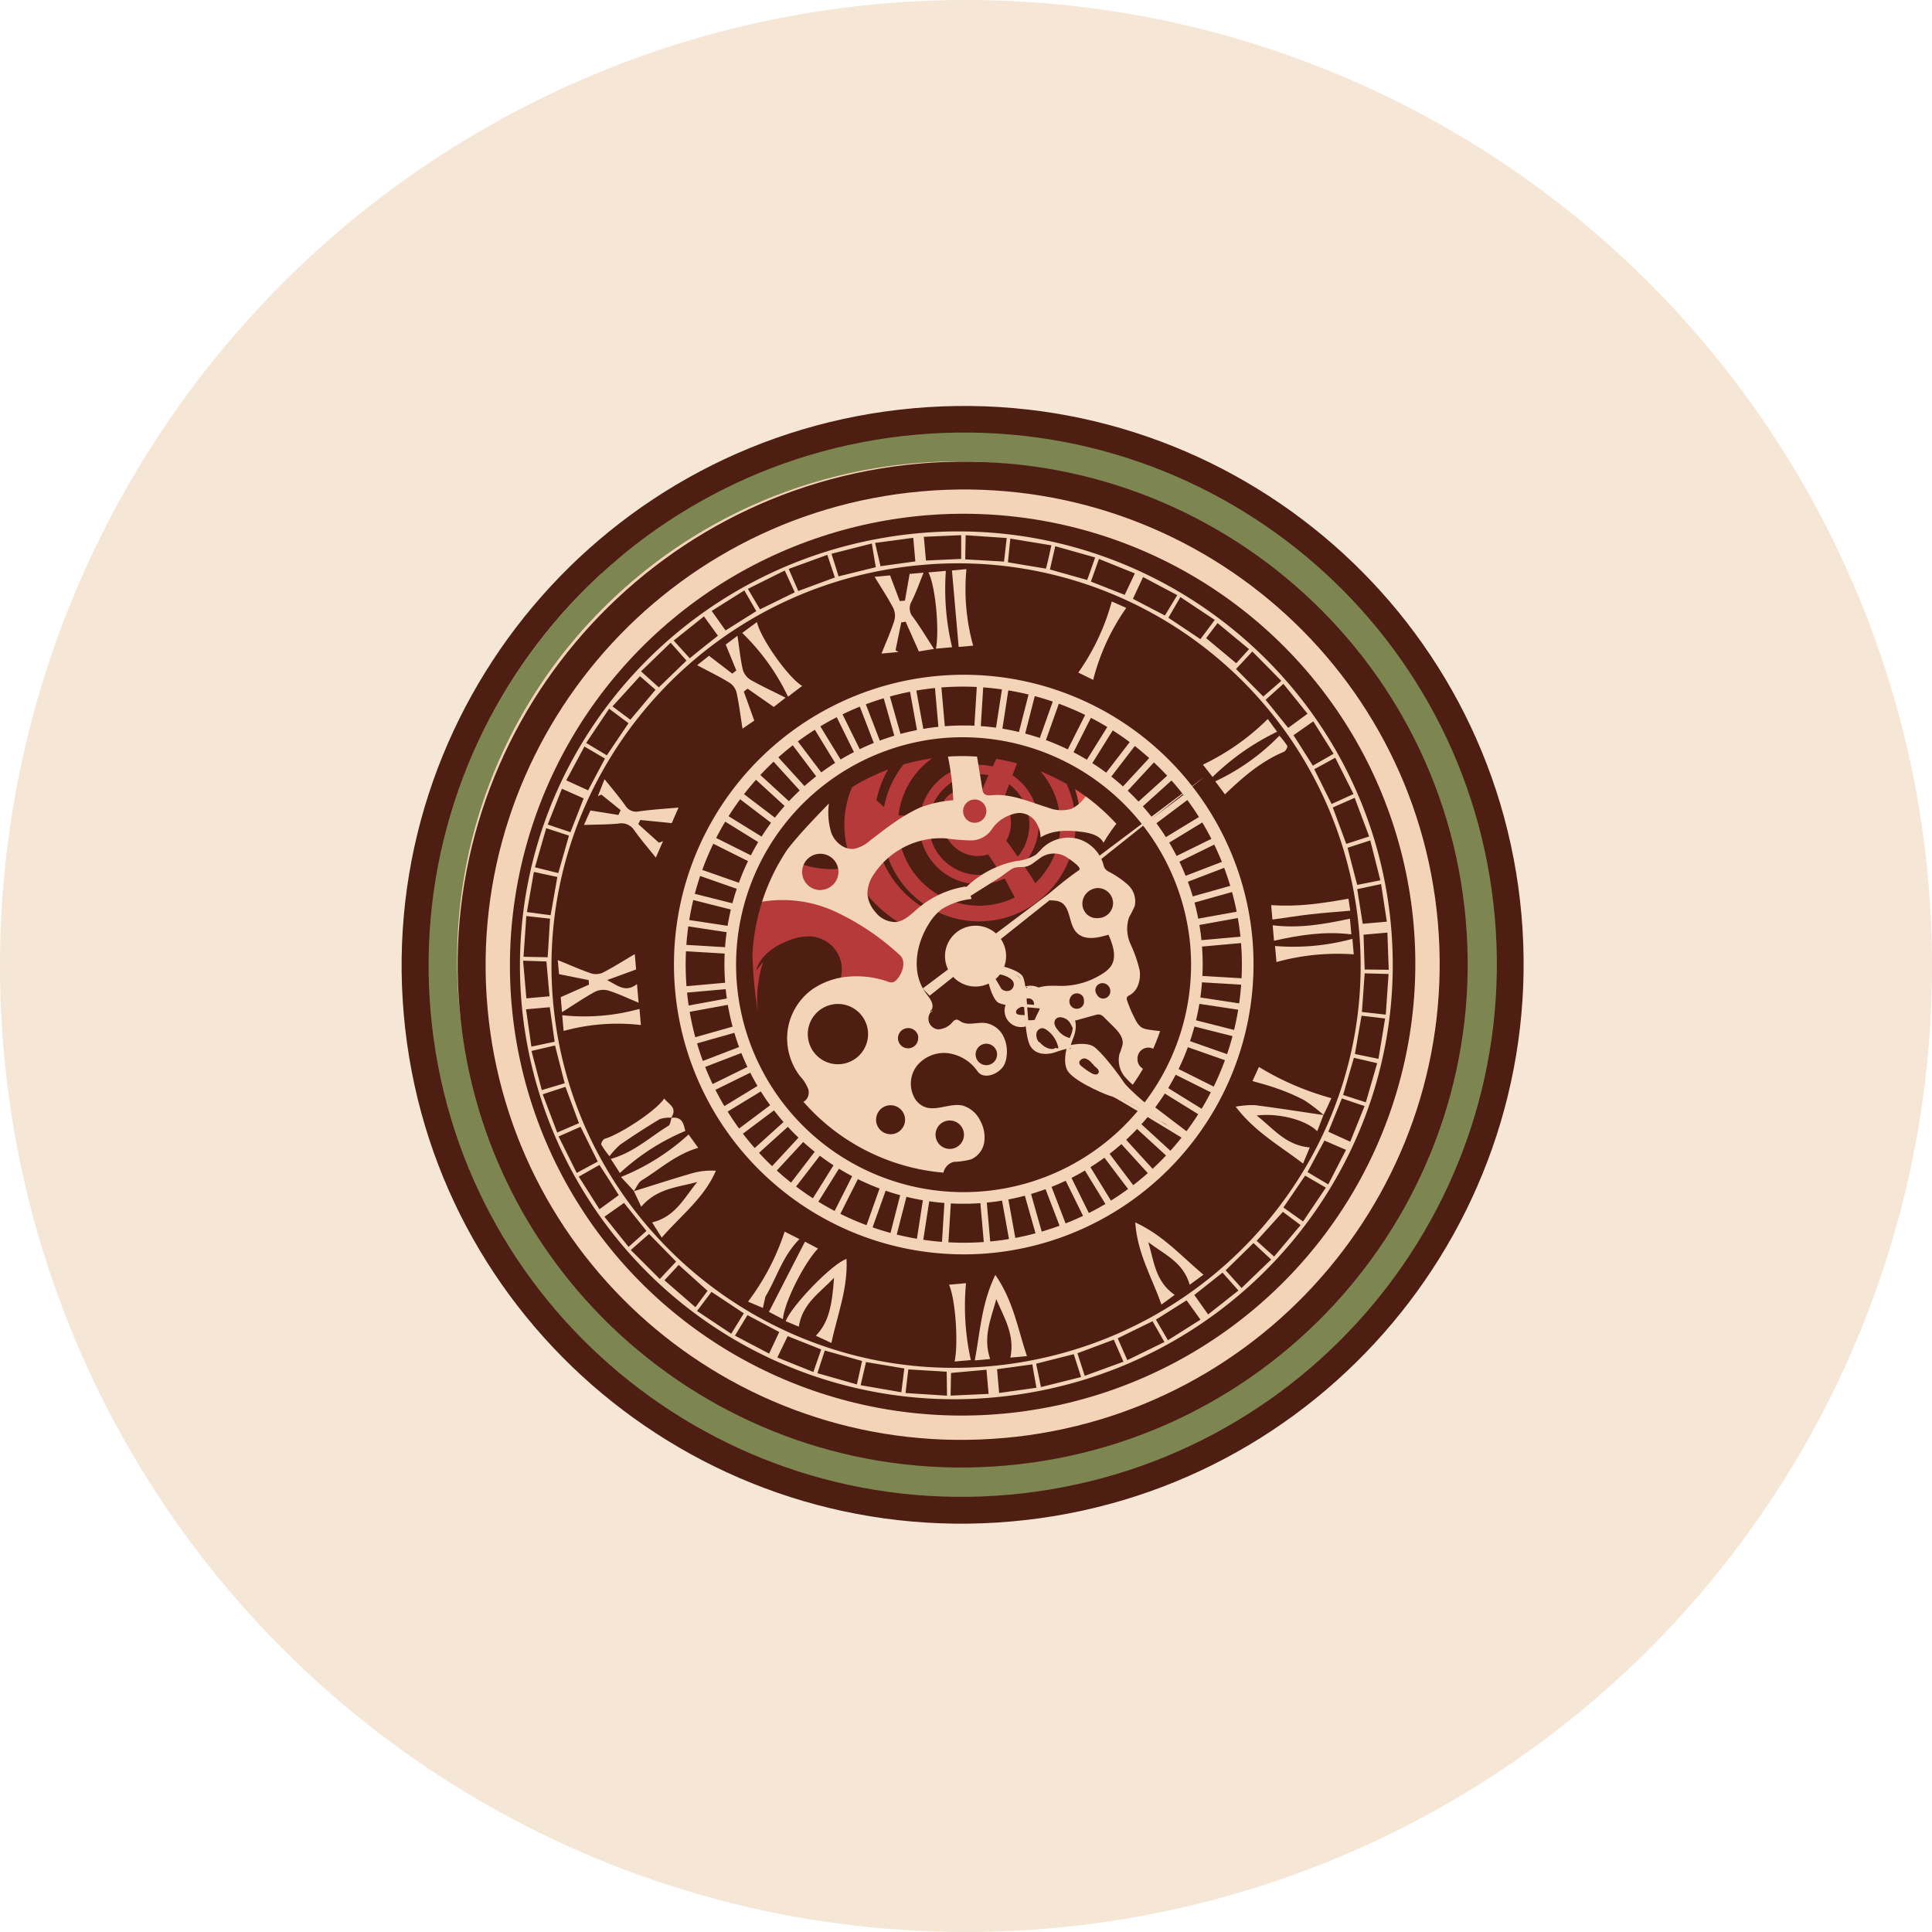 <?xml version="1.0" encoding="UTF-8"?> <svg xmlns="http://www.w3.org/2000/svg" xmlns:xlink="http://www.w3.org/1999/xlink" viewBox="0 0 400 400"> <defs> <style>.cls-1{fill:none;}.cls-2{fill:#f5e6d5;}.cls-3{fill:#b67039;}.cls-4{fill:#7d8551;}.cls-5{fill:#f3d4b7;}.cls-6{fill:#4e1e13;}.cls-7{clip-path:url(#clip-path);}.cls-8{fill:#b73a3a;}.cls-9{fill:#e35251;}</style> <clipPath id="clip-path"> <ellipse id="SVGID" class="cls-1" cx="199.1" cy="199.75" rx="43.37" ry="43.18" transform="translate(-41.54 52.66) rotate(-13.66)"></ellipse> </clipPath> </defs> <g id="Слой_11" data-name="Слой 11"> <circle class="cls-2" cx="200" cy="200" r="200"></circle> <path class="cls-3" d="M147.89,111.64l-6.16-9.84a181.19,181.19,0,0,1,53.55-12.56l.47,8.57,5.26-.44,1.07-7.3a2.26,2.26,0,0,1,3-2.32l14.18,1a2.64,2.64,0,0,1,3.09,3.37l-.45,7.7c-20,1.39-41.12-5.3-59.73,2.24-12.38,5-21.74,15.7-34,20.93-1.68-1.51-3.45-3.15-4-5.35s.85-5,3.12-5a18.87,18.87,0,0,0,9.41,8"></path> <ellipse class="cls-4" cx="200.85" cy="200.88" rx="112.53" ry="112.03" transform="translate(-41.75 53.11) rotate(-13.66)"></ellipse> <path class="cls-4" d="M88.77,229.05c.3,1.43.84,3.09,2.24,3.53s3-.77,4.43-1.45a6.68,6.68,0,0,1,6.49.52,7.15,7.15,0,0,1,2.11,8.87,8.31,8.31,0,0,1-8.35,4.22,5.56,5.56,0,0,0,2.38,4.76,26.23,26.23,0,0,1,9.34-5.93,118.8,118.8,0,0,0,13.84,19.83,57.69,57.69,0,0,0-9.17,10.14l33.46,25.77a25,25,0,0,1,2.56-9.55c-17.68-16.83-35.91-34.5-44.33-57.37-3.66-10-4.81-20.31-6.92-30.61-.66,2.65-.09,5.53-2.3,7.44-1.44,1.24-3.81.66-5.3,1.67C84.42,214.21,87.72,224.12,88.77,229.05Z"></path> <path class="cls-4" d="M147.89,111.64l-6.16-9.84a181.19,181.19,0,0,1,53.55-12.56l.47,8.57,5.26-.44,1.07-7.3a2.26,2.26,0,0,1,3-2.32l14.18,1a2.64,2.64,0,0,1,3.09,3.37l-.45,7.7c-20,1.39-41.12-5.3-59.73,2.24-12.38,5-21.74,15.7-34,20.93-1.68-1.51-3.45-3.15-4-5.35s.85-5,3.12-5a18.87,18.87,0,0,0,9.41,8"></path> <path class="cls-4" d="M270.78,285.29l-4.86-5.5a2.08,2.08,0,0,1,.23-3.62l7.53-6.59a2.49,2.49,0,0,1,1.42-.76c.83,0,1.44.73,1.89,1.42l4.42,6.65a15.89,15.89,0,0,0,5.57-6.76l-8-7.49,6.3-6.63q3.34,4.65,6.34,9.53a168.07,168.07,0,0,0,17.91-43.23l-9.83-3.66a21.62,21.62,0,0,0,1.51-8.56l9.78,2.23a352.14,352.14,0,0,0-.74-36l-10.6,1.56a73.59,73.59,0,0,1-5-13.88l7.6-.21a4.06,4.06,0,0,0,2.87-.83c1.26-1.28.11-3.64-1.6-4.17s-3.54.14-5.19.84-3.43,1.47-5.18,1.08l-2.23-5.57,8.22-2.67a4.26,4.26,0,0,1,3.24-.17,4,4,0,0,1,1.55,2c3.33,7.15,3.95,15.21,5.47,22.95,1.34,6.75,3.4,13.38,4.06,20.23.77,7.9-.35,15.87-1.87,23.67-3.41,17.46-9.2,35.12-21.32,48.19-9.62,10.38-22.5,17.09-33.42,26.11L251.9,288l5.15-4.47,6.35,9.58"></path> <ellipse class="cls-5" cx="198.06" cy="198.55" rx="103.46" ry="102.99" transform="translate(-41.28 52.38) rotate(-13.66)"></ellipse> <path class="cls-6" d="M189.15,84.52C125.25,90.23,78,146.45,83.6,210.08S145.54,320.66,209.44,315,320.6,253,315,189.39,253.05,78.81,189.15,84.52ZM209,309.46c-60.85,5.44-114.51-39.28-119.84-99.87S128.78,95.45,189.63,90s114.51,39.28,119.85,99.88S269.81,304,209,309.46Z"></path> <path class="cls-6" d="M190.16,96c-57.53,5.14-100.07,55.75-95,113s55.77,99.56,113.3,94.41,100.07-55.75,95-113S247.69,90.87,190.16,96Zm17.76,201.71c-54.34,4.86-102.25-35.07-107-89.19s35.42-101.92,89.77-106.78,102.25,35.07,107,89.19S262.27,292.86,207.92,297.72Z"></path> <ellipse class="cls-6" cx="199.3" cy="199.74" rx="93.75" ry="93.33" transform="translate(-41.53 52.7) rotate(-13.66)"></ellipse> <path class="cls-5" d="M204.56,259.49a60,60,0,1,1,54.74-65.12A60.08,60.08,0,0,1,204.56,259.49ZM194.24,142.38a57.58,57.58,0,1,0,62.65,52.21A57.85,57.85,0,0,0,194.24,142.38Z"></path> <path class="cls-5" d="M203.64,249.05a49.51,49.51,0,1,1,45.17-53.74A49.58,49.58,0,0,1,203.64,249.05Zm-8.48-96.23a47.1,47.1,0,1,0,51.25,42.7A47.34,47.34,0,0,0,195.16,152.82Z"></path> <path class="cls-5" d="M288,191.76c4.39,49.47-32.37,93.06-82.27,97.56A89.87,89.87,0,0,1,108,207.85c-4.36-49.47,32.45-93,82.35-97.47C239.79,106,283.61,142.5,288,191.76Zm-82.83,91.08c46.15-4.25,80.27-44.64,76.21-90.21A83.34,83.34,0,0,0,190.53,117c-46.13,4.23-80.2,44.85-76,90.61S159.48,287.05,205.15,282.84Zm9.35-.5,1,4.84,8.31-2.08-1.52-4.73Zm-74-20.46-2.95,3.19,6.41,5.57,2.51-3.39Zm140-43.66,4.87,1c.49-2.92.93-5.59,1.38-8.35l-4.88-.58Zm-21,39.14L253.76,263l3.29,3.67c2.08-2,4-3.87,6.13-5.89Zm18.54-30.66,4.72,1.52c.81-2.78,1.55-5.34,2.35-8.1L280.31,219C279.55,221.59,278.86,224,278.08,226.7Zm-5.95-67.44,3.58,7.2,4.54-2.06-3.78-7.52Zm13.68,23L283.7,174,279,175.52c.69,2.71,1.31,5.09,2,7.69ZM265.72,250l4.06,2.89,4.73-7-4.29-2.49Zm-39-134.59-8.24-2.32c-.4,1.74-.74,3.23-1.1,4.82l7.71,2.17C225.63,118.58,226.12,117.19,226.73,115.44Zm-91,27.4L132.5,140l-5.69,6.25,3.7,2.76ZM251.5,128.35l-7.11-4.73-2.49,4.28,6.63,4.43C249.53,131,250.45,129.76,251.5,128.35ZM232.6,281.93l-2-4.57-7.53,2.82,1.51,4.67Zm-54.41,4.86,8.42,1.46.62-4.92L179.3,282C178.92,283.66,178.6,285,178.19,286.79Zm77.72-148.28,5.64,5.7,3.73-3.24c-2.08-2.13-4-4.07-6-6.08Zm-139,85.77-2-7.82-4.87,1.13,2.13,8.1Zm6.85,16.21-3.56-7.2-4.55,2,3.75,7.55Zm107.65,36.59c.67,1.53,1.27,2.93,2,4.52l7.67-3.75c-.88-1.55-1.64-2.88-2.46-4.3ZM142.13,136.77l-3.28-3.7L132.72,139l3.68,3.31ZM196,284l-7.94-.48c-.19,1.65-.37,3.11-.58,4.89l8.59.55Zm-82-94.51,1.39-7.92-4.86-1.05-1.44,8.31Zm40,82.42-6.69-4.44-3,3.95,7.08,4.72ZM113.88,190.2l-4.91-.54-.58,8.43,5,.1Zm16.72,68.6,6,6,3.38-3.6-5.6-5.72Zm34.67-136.44,7.58-2.8-1.56-4.69-8,2.92Zm42.6-6.09.56-4.88-8.5-.58-.09,5Zm-88,116.27-2.8-7.52-4.71,1.54,3,7.92Zm158.86-57.82,4.74-1.54-3-8-4.53,2ZM164.55,122.63l-2.08-4.51-7.63,3.8,2.51,4.24Zm-38.91,33.75,4.48-6.65-4-3-4.76,7.09Zm92-43.48-8.46-1.39c-.19,1.81-.34,3.32-.5,4.91l7.87,1.31C217,116.07,217.29,114.64,217.68,112.9ZM115.59,180.76,117.8,173l-4.71-1.53-2.33,8.1Zm61.82,105.87,1.07-4.85-7.72-2.17-1.52,4.69Zm3.09-174.1-8.35,2.12c.53,1.71,1,3.1,1.46,4.68l7.71-1.9Zm106.41,97.54c.2-2.9.38-5.54.58-8.42l-4.95-.13c-.19,2.76-.37,5.26-.57,8Zm-17.64,43.57-3.66-2.74-5.43,6,3.61,3.26C265.66,257.93,267.36,255.92,269.27,253.64ZM249.72,132.12l6.23,5.2,2.65-2.92L252.08,129Zm-68.54-19.71,1.12,4.82,7.21-1-.43-4.88Zm44.68,8,7,2.75,2.1-4.44-7.43-3ZM282.52,229l-4.7-1.58c-.94,2.33-1.84,4.53-2.8,6.89l4.53,2.07Zm-14.71-76.78,4,6.3,4.3-2.46-4.21-6.71ZM204.68,288.59l-.44-5-7.34.66-.09,4.7ZM129.2,249.05l-4.06,2.86,5,6.24,3.7-3.3Zm84.54,33.43-7.31,1,.43,4.92,7.72-1.08C214.27,285.53,214,284.15,213.74,282.48Zm30-159.26-7.08-3.75-2.1,4.51,6.62,3.45Zm6.39,148.92,6.27-4.95-3.29-3.71-5.84,4.63Zm-88.8,3.64-6.58-3.5-2.58,4.25,7.07,3.72ZM266.71,150.7l4-2.93-5-6.19-3.68,3.31ZM275,245.22c1.28-2.49,2.46-4.79,3.68-7.15l-4.47-1.93-3.5,6.53ZM150.22,130.53l6.36-4-2.47-4.29-6.76,4.25Zm-1.58,1.09-2.89-4-6.27,5,3.33,3.67C144.83,134.62,146.65,133.19,148.64,131.62Zm99.91,141.6-2.88-4-6.35,4c.87,1.5,1.65,2.82,2.49,4.26ZM116.34,163.3l-2.94,7.41,4.71,1.59,2.73-7ZM199,115.72V110.8l-7.73.34.44,4.91ZM121,154.56l-3.76,7,4.52,2.07,3.49-6.58ZM108.3,198.9l.68,7.8,4.79-.43-.64-7.21Zm179.22,1.88c-.1-2.85-.19-5.28-.27-7.7l-4.94.44c.08,2.5.15,4.79.23,7.21ZM160.94,281.06l7.46,3,1.62-4.67-6.94-2.76Zm-46.11-65.38-1-7.15-4.92.44,1.11,7.72Zm5,27.93c1.48,2.32,2.85,4.49,4.28,6.75l4-2.92c-1.36-2.16-2.64-4.17-4-6.25Zm167.3-52.79c-.4-2.63-.78-5.09-1.19-7.78L281,184.09c.4,2.55.77,4.87,1.14,7.17Z"></path> <path class="cls-5" d="M121.88,202.92l-6.14-1.23-.26-2.91c2.48,1,4.71,2,7,2.78a3.42,3.42,0,0,0,2.41-.23c2.13-1.1,4.15-2.39,6.53-3.79l.28,3.18-6,2.19c2.31,1.21,3.82,2.65,6.18.83l.34,3.86c-2.3-.95-4.25-1.89-6.3-2.53a3.94,3.94,0,0,0-2.78.29c-2.22,1.21-4.31,2.65-6.78,4.2l-.27-3.11,5.85-2.59Z"></path> <path class="cls-5" d="M140.48,167.2l-1.4,3.22-6.51-.65-.42.86,4.27,3.84.85-.31-1.49,3.4c-1.72-2.16-3.18-3.84-4.46-5.65a3.14,3.14,0,0,0-3.26-1.4c-2.21.22-4.45.19-7.16.29l1.34-3,5.79.93.47-1-4-3.22-.72.33,1.38-3.51c1.63,2,3,3.65,4.26,5.38a2.64,2.64,0,0,0,2.82,1.29C134.72,167.63,137.26,167.48,140.48,167.2Z"></path> <path class="cls-5" d="M154,143.19c.66,1.84,1.33,3.68,2.16,6l-2.43,1.67c-.44-2.79-.73-5.15-1.23-7.47a3.47,3.47,0,0,0-1.41-2c-2-1.25-4.19-2.3-6.75-3.67l2.45-1.95,4.82,3.7.84-.65-2.2-5.37,2.44-1.82c.39,2.65.6,4.87,1.1,7a3.64,3.64,0,0,0,1.57,2.1c2.2,1.27,4.52,2.33,7.29,3.72l-2.45,1.92-5.42-3.79Z"></path> <path class="cls-5" d="M188.33,118.82l2.89-.26c-.9,2.22-1.59,4.19-2.5,6a2.78,2.78,0,0,0,.37,3.27c1.44,2,2.7,4.1,4.28,6.53l-3.13.51-2.74-6.15-.9.14-1.19,5.76.61.37-3.52.32c1-2.44,1.94-4.6,2.67-6.85a3.81,3.81,0,0,0-.26-2.63c-1.1-2.1-2.42-4.08-3.83-6.41l3.2-.29,2,5.31,1.08-.09Z"></path> <path class="cls-5" d="M274,230.86l-1.28,3.35c-2.38-2.39-8.1-3.82-12.54-3.25,3.48,2.7,6,6.17,11,6.6-.46,1.11-.88,2.1-1.4,3.34-4.88-3.74-10-6.58-13.95-11.78a20.46,20.46,0,0,1,3.93-.32c4.77.62,9.53,1.36,14.29,2.06Z"></path> <path class="cls-5" d="M175.26,260.65c.31,6.06-1.84,11.43-3.14,17.4l-3.21-1.5c2.65-2.75,3.35-6.09,3.77-12-2.8,3-6.54,5.24-7.3,10.12l-2.71-1.14C163.88,270.33,172.37,261.55,175.26,260.65Z"></path> <path class="cls-5" d="M131.19,246.64c4.1-1.27,8.19-2.6,12.31-3.79a14.81,14.81,0,0,1,4.72-.46c-2.43,5.63-7.17,9.19-11.21,13.84l-2-3.14c4.88-1.19,6.7-5.2,9.36-8.38-3.93,1.12-8.25,1.22-11.61,5.13l-1.53-3.25Z"></path> <path class="cls-5" d="M205,281.37l-3.18.29c1.11-5.89,1.36-11.72,4.25-17.71,3.76,5.42,4.66,11.21,6.54,16.82l-3.43.31c1-4.66-1.28-8.26-2.91-12.09C205.21,272.94,203.44,276.78,205,281.37Z"></path> <path class="cls-5" d="M237.74,257.18c1.18,3.86,1.41,8.12,5.46,10.91l-2.73,2c-2-5.65-5-10.61-5.43-17,5.78,2.65,9.55,7,14.12,10.82L246.31,266C245,261.3,241,259.68,237.74,257.18Z"></path> <path class="cls-5" d="M192.21,118.51l3.62-.32A51.78,51.78,0,0,0,197.12,134l-3.35.3C194.53,130.54,193.67,121.2,192.21,118.51Z"></path> <path class="cls-5" d="M201,281.59l-3.36.3c.82-3.81.17-13-1.16-15.91l3.52-.31A51.56,51.56,0,0,0,201,281.59Z"></path> <path class="cls-5" d="M263.44,190.39l-.26-3c5.36.4,10.45-.32,16-1.33l.38,2.49c-2.93.26-5.56.44-8.18.74S266.26,190,263.44,190.39Z"></path> <path class="cls-5" d="M280,194.38l.28,3.21a47.44,47.44,0,0,0-16,1.59l-.3-3.32A46.78,46.78,0,0,0,280,194.38Z"></path> <path class="cls-5" d="M262.48,148.86l1.93,2.64a50,50,0,0,0-13.36,9.37l-2-2.56A48.9,48.9,0,0,0,262.48,148.86Z"></path> <path class="cls-5" d="M253.61,164.46l-2-2.69a45.29,45.29,0,0,0,13.27-9.45,15.85,15.85,0,0,1,1.64,2.11c.12.22-.34,1.07-.7,1.22C261.19,157.59,257.5,160.73,253.61,164.46Z"></path> <path class="cls-5" d="M274.05,230.86a33.88,33.88,0,0,0-4-3.06,39.25,39.25,0,0,0-5.6-2.42c-1.56-.58-3.2-1-5.14-1.56l1.34-2.92a57.81,57.81,0,0,0,15,6.46c-.46,1-1,2.24-1.64,3.49Z"></path> <path class="cls-5" d="M162.08,273.12l-2.88-1.51c2.54-5,4.92-9.6,7.46-14.54l2.7,1.43C166.51,261.44,162.41,269.56,162.08,273.12Z"></path> <path class="cls-5" d="M139,231.43c2.35-.29,2.52,1.37,2.89,2.72a46,46,0,0,0-13.54,8.71l-1.9-2.92c4.83-1.35,8.13-4.55,11.95-6.86.4-.25.44-1.1.65-1.67Z"></path> <path class="cls-5" d="M156.72,128.79c.79,3.48,6.55,11.58,9.36,13.22l-2.93,2.23a45.67,45.67,0,0,0-9.49-13.2Z"></path> <path class="cls-5" d="M154.87,269.49A49.46,49.46,0,0,0,162.45,255l3.07,1.54c-3.53,3.56-4.7,8-7,11.83a.76.76,0,0,0-.08.21c-.16.74-.33,1.48-.49,2.22Z"></path> <path class="cls-5" d="M226.33,140.76l-3.08-1.51a46.6,46.6,0,0,0,6.93-14.72l3,1.33A45.37,45.37,0,0,0,226.33,140.76Z"></path> <path class="cls-5" d="M131.25,246.59l-2.69-2.91a45.82,45.82,0,0,0,14-8.8l2,2.77c-4.68,1.36-7.94,4.43-11.67,6.71-.75.45-1.12,1.5-1.67,2.28Z"></path> <path class="cls-5" d="M139,231.41a6.17,6.17,0,0,0-2.41.3c-2.79,1.66-5.52,3.44-8.19,5.28a16.26,16.26,0,0,0-2.21,2.39A17.45,17.45,0,0,1,124.5,237c-.13-.24.34-1.12.68-1.22,3.16-.91,10.64-5.78,12.34-8.35.95,1.26,2.82,1.87,1.44,4Z"></path> <path class="cls-5" d="M263.77,194.77l-.28-3.2c5.46.68,10.61-.21,16-1.37l.29,3.25C274.38,192.77,269.25,193.55,263.77,194.77Z"></path> <path class="cls-5" d="M132.4,208.88l.29,3.34a42.16,42.16,0,0,0-16,1.23l-.29-3.26A42.67,42.67,0,0,0,132.4,208.88Z"></path> <path class="cls-5" d="M201.48,133.68l-3,.26-1.39-15.83,3-.28A43.86,43.86,0,0,0,201.48,133.68Z"></path> <polygon class="cls-5" points="195.72 151.56 194.39 151.68 193.47 141.24 194.8 141.12 195.72 151.56"></polygon> <polygon class="cls-5" points="205.12 258.23 203.79 258.35 202.87 247.91 204.2 247.79 205.12 258.23"></polygon> <polygon class="cls-5" points="247.67 196.08 247.55 194.75 258.04 193.82 258.15 195.14 247.67 196.08"></polygon> <polygon class="cls-5" points="140.55 205.65 140.44 204.33 150.92 203.39 151.04 204.72 140.55 205.65"></polygon> <rect class="cls-5" x="189.11" y="141.81" width="1.33" height="10.48" transform="translate(-23.19 36.21) rotate(-10.28)"></rect> <rect class="cls-5" x="208.15" y="247.18" width="1.33" height="10.48" transform="translate(-41.68 41.3) rotate(-10.28)"></rect> <rect class="cls-5" x="246.94" y="189.48" width="10.53" height="1.33" transform="translate(-29.8 47.89) rotate(-10.25)"></rect> <rect class="cls-5" x="141.12" y="208.67" width="10.53" height="1.33" transform="matrix(0.98, -0.18, 0.18, 0.98, -34.9, 29.38)"></rect> <rect class="cls-5" x="184.02" y="142.99" width="1.33" height="10.48" transform="translate(-33.41 55.95) rotate(-15.82)"></rect> <rect class="cls-5" x="213.24" y="246" width="1.33" height="10.48" transform="translate(-60.38 67.81) rotate(-15.82)"></rect> <rect class="cls-5" x="245.77" y="184.42" width="10.53" height="1.33" transform="matrix(0.96, -0.27, 0.27, 0.96, -40.98, 75.52)"></rect> <rect class="cls-5" x="142.29" y="213.73" width="10.53" height="1.33" transform="translate(-52.9 48.4) rotate(-15.83)"></rect> <polygon class="cls-5" points="182.57 154.42 181.33 154.9 177.56 145.12 178.81 144.64 182.57 154.42"></polygon> <polygon class="cls-5" points="221.03 254.36 219.78 254.83 216.02 245.05 217.26 244.57 221.03 254.36"></polygon> <polygon class="cls-5" points="244.82 182.98 244.35 181.75 254.18 177.98 254.66 179.21 244.82 182.98"></polygon> <polygon class="cls-5" points="144.41 221.5 143.94 220.26 153.76 216.49 154.24 217.72 144.41 221.5"></polygon> <polygon class="cls-5" points="178.5 156.13 177.3 156.72 172.66 147.32 173.86 146.73 178.5 156.13"></polygon> <polygon class="cls-5" points="225.93 252.15 224.73 252.74 220.09 243.34 221.29 242.75 225.93 252.15"></polygon> <polygon class="cls-5" points="243.12 178.93 242.53 177.74 251.97 173.1 252.56 174.29 243.12 178.93"></polygon> <polygon class="cls-5" points="146.62 226.37 146.03 225.18 155.47 220.54 156.06 221.73 146.62 226.37"></polygon> <polygon class="cls-5" points="174.62 158.19 173.48 158.89 168 149.94 169.14 149.25 174.62 158.19"></polygon> <polygon class="cls-5" points="230.59 249.53 229.45 250.22 223.97 241.28 225.11 240.59 230.59 249.53"></polygon> <polygon class="cls-5" points="241.06 175.07 240.36 173.94 249.35 168.47 250.04 169.6 241.06 175.07"></polygon> <polygon class="cls-5" points="149.24 231 148.55 229.87 157.54 224.4 158.23 225.53 149.24 231"></polygon> <polygon class="cls-5" points="170.69 160.78 169.62 161.58 163.3 153.21 164.36 152.41 170.69 160.78"></polygon> <polygon class="cls-5" points="235.29 246.26 234.23 247.06 227.9 238.69 228.97 237.89 235.29 246.26"></polygon> <polygon class="cls-5" points="238.47 171.16 237.66 170.1 246.08 163.79 246.88 164.84 238.47 171.16"></polygon> <polygon class="cls-5" points="152.51 235.69 151.71 234.63 160.13 228.31 160.93 229.37 152.51 235.69"></polygon> <polygon class="cls-5" points="167.26 163.52 166.27 164.42 159.21 156.65 160.2 155.76 167.26 163.52"></polygon> <polygon class="cls-5" points="239.38 242.82 238.39 243.71 231.33 235.95 232.32 235.06 239.38 242.82"></polygon> <polygon class="cls-5" points="235.72 167.75 234.82 166.77 242.63 159.72 243.52 160.71 235.72 167.75"></polygon> <polygon class="cls-5" points="155.96 239.75 155.07 238.76 162.87 231.72 163.77 232.7 155.96 239.75"></polygon> <polygon class="cls-5" points="164.09 166.57 163.19 167.55 155.45 160.46 156.35 159.48 164.09 166.57"></polygon> <polygon class="cls-5" points="243.14 239.01 242.24 239.99 234.5 232.9 235.4 231.92 243.14 239.01"></polygon> <polygon class="cls-5" points="232.66 164.6 231.68 163.71 238.82 155.98 239.8 156.88 232.66 164.6"></polygon> <polygon class="cls-5" points="159.77 243.49 158.79 242.59 165.93 234.87 166.91 235.77 159.77 243.49"></polygon> <polygon class="cls-5" points="161.22 169.89 160.41 170.94 152.05 164.58 152.86 163.52 161.22 169.89"></polygon> <polygon class="cls-5" points="246.54 234.89 245.73 235.95 237.37 229.58 238.19 228.53 246.54 234.89"></polygon> <polygon class="cls-5" points="229.34 161.75 228.28 160.94 234.69 152.61 235.75 153.41 229.34 161.75"></polygon> <polygon class="cls-5" points="163.9 246.86 162.84 246.06 169.25 237.72 170.31 238.53 163.9 246.86"></polygon> <polygon class="cls-5" points="158.48 173.71 157.78 174.84 148.84 169.31 149.55 168.19 158.48 173.71"></polygon> <polygon class="cls-5" points="249.75 230.16 249.04 231.28 240.11 225.76 240.81 224.63 249.75 230.16"></polygon> <polygon class="cls-5" points="225.51 159.03 224.38 158.33 229.94 149.42 231.07 150.12 225.51 159.03"></polygon> <polygon class="cls-5" points="168.65 250.05 167.52 249.35 173.08 240.44 174.21 241.14 168.65 250.05"></polygon> <polygon class="cls-5" points="156.28 177.5 155.68 178.69 146.28 173.99 146.88 172.8 156.28 177.5"></polygon> <polygon class="cls-5" points="252.31 225.48 251.71 226.67 242.31 221.97 242.91 220.78 252.31 225.48"></polygon> <polygon class="cls-5" points="221.71 156.84 220.52 156.25 225.25 146.88 226.44 147.47 221.71 156.84"></polygon> <polygon class="cls-5" points="173.34 252.59 172.15 252 176.88 242.63 178.07 243.22 173.34 252.59"></polygon> <polygon class="cls-5" points="153.81 183.06 153.36 184.31 143.44 180.83 143.88 179.58 153.81 183.06"></polygon> <polygon class="cls-5" points="255.15 218.64 254.71 219.89 244.78 216.41 245.23 215.16 255.15 218.64"></polygon> <polygon class="cls-5" points="216.13 154.39 214.87 153.95 218.39 144.06 219.65 144.5 216.13 154.39"></polygon> <polygon class="cls-5" points="180.2 255.41 178.94 254.97 182.46 245.08 183.72 245.52 180.2 255.41"></polygon> <polygon class="cls-5" points="152.47 187.23 152.14 188.52 141.94 185.94 142.27 184.66 152.47 187.23"></polygon> <polygon class="cls-5" points="256.65 213.53 256.32 214.81 246.12 212.24 246.45 210.95 256.65 213.53"></polygon> <polygon class="cls-5" points="211.95 153.07 210.66 152.74 213.26 142.58 214.55 142.91 211.95 153.07"></polygon> <polygon class="cls-5" points="185.33 256.89 184.04 256.56 186.64 246.4 187.94 246.73 185.33 256.89"></polygon> <polygon class="cls-5" points="151.46 191.81 151.26 193.13 140.86 191.55 141.06 190.24 151.46 191.81"></polygon> <polygon class="cls-5" points="257.73 207.92 257.53 209.23 247.13 207.66 247.33 206.34 257.73 207.92"></polygon> <polygon class="cls-5" points="207.35 152.08 206.03 151.88 207.63 141.51 208.95 141.71 207.35 152.08"></polygon> <polygon class="cls-5" points="190.96 257.96 189.64 257.76 191.24 247.39 192.56 247.59 190.96 257.96"></polygon> <polygon class="cls-5" points="150.93 196.16 150.85 197.48 140.34 196.85 140.43 195.53 150.93 196.16"></polygon> <polygon class="cls-5" points="258.25 202.62 258.17 203.94 247.66 203.31 247.74 201.99 258.25 202.62"></polygon> <polygon class="cls-5" points="202.99 151.56 201.66 151.48 202.31 141.01 203.64 141.09 202.99 151.56"></polygon> <polygon class="cls-5" points="196.28 258.46 194.95 258.38 195.6 247.91 196.93 248 196.28 258.46"></polygon> <g class="cls-7"> <path class="cls-8" d="M200.9,150.84a20,20,0,1,0,21.71,18.09A20,20,0,0,0,200.9,150.84Zm3.23,36.62a16.81,16.81,0,1,1,15.34-18.25A16.81,16.81,0,0,1,204.13,187.46Z"></path> <path class="cls-8" d="M201.57,158.4A12.36,12.36,0,1,0,215,169.61,12.41,12.41,0,0,0,201.57,158.4Zm2,22.69a10.41,10.41,0,1,1,9.51-11.31A10.42,10.42,0,0,1,203.56,181.09Z"></path> <path class="cls-9" d="M175.4,204.43l-.05,0-.17,0Z"></path> <path class="cls-8" d="M181.49,178.34c1.07-1.18,6.12-5.89,7.65-6.44a10.53,10.53,0,0,1,0-3.07,36.49,36.49,0,0,1-4.05-.07c-.21,0-4.56-3.91-4.76-4-.07.93-1.23,6.64-1.14,7.59S181.26,177.42,181.49,178.34Z"></path> <path class="cls-8" d="M181.12,171.77a21.07,21.07,0,0,1,4.16-14.56,18.32,18.32,0,0,0-5.23,1.44,6,6,0,0,0-1.57.95A6.17,6.17,0,0,0,177.4,161a19.76,19.76,0,0,0-1.65,15.78,5.64,5.64,0,0,0-1.71,2.35,1.27,1.27,0,0,1-.38.64,1.17,1.17,0,0,1-.64.16,19.74,19.74,0,0,1-6.79-.92c-1.31-.42-2.69-1-4-.6a5.28,5.28,0,0,0-2.8,2.63A29,29,0,0,0,155.76,195a87.15,87.15,0,0,0,1.15,14.5A24.68,24.68,0,0,1,158,199.15l-1.44,1.78c.84-3.19,4-5.25,7.09-6.34a10.82,10.82,0,0,1,4.12-.72,6.88,6.88,0,0,1,5.93,9.67l1.67.86a11.36,11.36,0,0,1,6,.87,27.58,27.58,0,0,1,6.3,4,5.08,5.08,0,0,1-.65-3.39c.17-1.77.75-3.47,1-5.23a6.89,6.89,0,0,0-.92-5.1,9.16,9.16,0,0,0-2.53-2.05l-6.92-4.34a7.43,7.43,0,0,1-3.26-3.13c-.83-2,.31-4.36,1.73-6.06a27.22,27.22,0,0,0,12,12.17,15,15,0,0,1,3.78-3.8A21.1,21.1,0,0,1,181.12,171.77Z"></path> <path class="cls-9" d="M174,204.7a9.63,9.63,0,0,1,1.18-.28A2.84,2.84,0,0,0,174,204.7Z"></path> <path class="cls-9" d="M226.9,161.71c-.5-1.41-1.89-2.28-3.18-3-1.85-1.09-3.71-2.19-5.66-3.09a21.06,21.06,0,0,1,5.46,12.4c0,.29,0,.58,0,.87,1.23-.59,2.49-1.12,3.77-1.6l-.17-3.66A6.63,6.63,0,0,0,226.9,161.71Z"></path> <path class="cls-8" d="M197.67,163.85a8.78,8.78,0,0,1,5.76-.5q1.06-2.62,2.31-5.13c.51-1,2.07-4.6,3.11-4.94s1.37,2.75,2.51,2.59L207.58,166l1.21-.47a3.56,3.56,0,0,0-1.35,1.82l.35-.66c.06-.22-.38-.13-.33.1s.32.31.52.4a2.73,2.73,0,0,1,1.25,2.18,7.42,7.42,0,0,1-.89,4.7c1,1.26,6,8.38,6.59,9.88a30.84,30.84,0,0,1-4.13,2.88c-.22.12-3.37-6.25-3.61-6.31a1.17,1.17,0,0,1-.6-.58l-2-3.06a7.06,7.06,0,0,1-6.79-1.36C194.42,172.64,193,166,197.67,163.85Z"></path> <path class="cls-5" d="M193,209.2a2.2,2.2,0,0,0-.3.31C192.88,209.55,193.09,209.37,193,209.2Z"></path> <path class="cls-5" d="M227.15,161.27a24,24,0,0,1-2.69,4,7,7,0,0,1-2.67,2.2,7.37,7.37,0,0,1-4.76-.25c-3.81-1.15-7.59-2.92-11.55-2.59-.64.06-1.39.12-1.79-.38a1.65,1.65,0,0,1-.3-.87L202.18,156a4,4,0,0,0-3-.17,6.79,6.79,0,0,1-3,.43,54.29,54.29,0,0,1,1.18,9.42,24.52,24.52,0,0,0-6.76,1.47c-3.85,1.7-7.18,4.36-10.51,6.91a7,7,0,0,1-3.26,1.68c-2.05.25-4-1.38-4.71-3.3a13.91,13.91,0,0,1-.49-6.1c-5.88,6.1-12.16,12.43-14.67,20.5a26,26,0,0,1,15.92,1.88,51.8,51.8,0,0,1,13.44,9.05c1.38,1.22.54,3.83-.75,5.14a1.59,1.59,0,0,1-.69.46,2,2,0,0,1-1.15-.17,19.55,19.55,0,0,0-8-1,15.2,15.2,0,0,0-7.66,2.71,12.63,12.63,0,0,0-5,8.43,12.94,12.94,0,0,0,2.54,9.44,8.27,8.27,0,0,1,1.77,2.83c.27,1.09-.33,2.5-1.46,2.58a3.26,3.26,0,0,0,.7,1.23A66.12,66.12,0,0,0,179.74,239a31,31,0,0,0,15.57,3.91,2.9,2.9,0,0,1,2.21-2.36,15.35,15.35,0,0,0,3.53-.52,4.63,4.63,0,0,0,2.71-3.47,7,7,0,0,0-.77-4.44,5.93,5.93,0,0,0-3.56-3.19c-2.68-.69-5.68,1.31-8.2.16a4.29,4.29,0,0,1-1.82-1.66,6.07,6.07,0,0,1,.47-6.82,7.25,7.25,0,0,1,6.52-2.54,8.87,8.87,0,0,1,6,3.75c1.27,1.82,4.56.57,5.54-1.43a5.17,5.17,0,0,0,.47-1.73,7.1,7.1,0,0,0-.82-4.39,5,5,0,0,0-3.63-2.47c-1.69-.19-3.56.59-5-.28-.32-.19-.63-.46-1-.41a1.27,1.27,0,0,0-.7.45,4.15,4.15,0,0,1-3,1.56,2.21,2.21,0,0,1-1.54-3.6s-.05,0-.07,0,0-.47.21-.41c.77-1.49-.74-2.72-1.6-4.14-2.53-4.13-1.53-9.63,1.06-13.73a10.72,10.72,0,0,1,2.65-3,14.55,14.55,0,0,1,6.17-2.12c-.11-.63-.56-1.27-.67-1.89a.92.92,0,0,0-.19-.49.91.91,0,0,0-.81-.12,20,20,0,0,0-9.47,4.49c-1.39,1.19-2.79,2.66-4.62,2.79a5.22,5.22,0,0,1-4.16-2.1,6.28,6.28,0,0,1-1.63-3.79,7.28,7.28,0,0,1,1.41-4.12,16.63,16.63,0,0,1,14.75-7.32A43.85,43.85,0,0,0,201,174a5.22,5.22,0,0,0,4.41-2.4,7.54,7.54,0,0,1,3.91-2.91,5.19,5.19,0,0,1,1.94-.37,4.17,4.17,0,0,1,3.06,1.68,6,6,0,0,1,1.12,3.37c2.45-1.51,5.43-1.52,8.28-1.17,1.83.22,3.93.66,4.75,2.29a34.05,34.05,0,0,1,5.39-7A68.16,68.16,0,0,0,227.15,161.27Zm-57,23a3.76,3.76,0,1,1,3.43-4.08A3.76,3.76,0,0,1,170.12,184.24ZM196.39,232a2.94,2.94,0,1,1-2.68,3.19A2.93,2.93,0,0,1,196.39,232ZM204,216.1a2.22,2.22,0,1,1-2,2.41A2.22,2.22,0,0,1,204,216.1ZM174,220.32a6.24,6.24,0,1,1,5.7-6.77A6.25,6.25,0,0,1,174,220.32Zm10.61,14.5a3,3,0,1,1,2.76-3.28A3,3,0,0,1,184.65,234.82Zm5.48-20.06a2.09,2.09,0,1,1-2.27-1.89A2.09,2.09,0,0,1,190.13,214.76ZM202,170.34a2.41,2.41,0,1,1,2.21-2.62A2.42,2.42,0,0,1,202,170.34Z"></path> <path class="cls-5" d="M237.74,213.16a3.65,3.65,0,0,1-1.42-.46,4,4,0,0,1-1.19-1.49,25.41,25.41,0,0,1-1.75-4,1,1,0,0,1-.07-.68c.1-.27.4-.4.65-.54,1.67-.95,2.25-3.16,2-5.06a27.5,27.5,0,0,0-1.88-5.43,7.6,7.6,0,0,1-.31-5.61,22.35,22.35,0,0,0,1.16-2.29,4.63,4.63,0,0,0-1.42-4.42,19.61,19.61,0,0,0-4-2.74,2.47,2.47,0,0,1-.76-.64,2.78,2.78,0,0,1-.32-.86,7.71,7.71,0,0,0-5.37-5.29,7.8,7.8,0,0,0-7.3,2,15,15,0,0,1-1.32,1.32,9.22,9.22,0,0,1-4,1.29A20.69,20.69,0,0,0,200,183.71c.3.6.59,1.21.89,1.81l5.92-3.73c.91-.57,1.9-1.47,2.81-1.94s1.75-.23,2.82-.43a4.16,4.16,0,0,0,1.64-.85l1.51-1.09a4.92,4.92,0,0,1,4.61-.35c.35.12,4,2.43,3.22,3a70.51,70.51,0,0,0-7.42,6c1.09.46,2.41.11,3.49.61,2.23,1,1.7,4.52,3.38,6.3s4.39,1.15,6.63.48c.91,2.09,1.79,4.64.5,6.53a5.87,5.87,0,0,1-1.58,1.44,15.77,15.77,0,0,1-8.33,2.63c-1.88,0-3.84-.22-5.56.53,1.44.88,1.48,3.14,2.91,4,1,.66,2.54.41,3.39,1.29.41.43.62,1.09,1.19,1.29a1.87,1.87,0,0,0,1.07-.06l3.6-1a2.11,2.11,0,0,1,1.08-.1,2,2,0,0,1,.86.6l1.79,1.77c1.07,1.05,2.22,2.33,2,3.81a13.14,13.14,0,0,1-.66,2,5.45,5.45,0,0,0,1.13,4.69,16,16,0,0,0,3.8,3.23,3.81,3.81,0,0,0,1.65.78,3.59,3.59,0,0,0,2.65-1.27A26,26,0,0,0,248.9,211C248.32,214.56,239.82,213.53,237.74,213.16Zm-13.32-5.5a1.51,1.51,0,0,1-1.72,1.18,1.52,1.52,0,0,1-1.26-1.2,1.8,1.8,0,0,1,.4-1.48,1.5,1.5,0,0,1,2.08-.15,1.29,1.29,0,0,1,.48,1.08A1.56,1.56,0,0,1,224.42,207.66Zm4.09-.92a1.44,1.44,0,0,1-1.41-.82,1.6,1.6,0,0,1-.3-1.18,1.49,1.49,0,0,1,1.72-1.17,1.67,1.67,0,0,1,1.36,1.59A1.51,1.51,0,0,1,228.51,206.74ZM229.69,189a3.14,3.14,0,0,1-2.13,1.07,2.5,2.5,0,0,1-.72,0l-.07,0-.18,0a3.32,3.32,0,0,1-1.43-.65,3.11,3.11,0,0,1-1.06-2.12,3.19,3.19,0,0,1,.75-2.25,3.35,3.35,0,0,1,2.25-1.18,3.15,3.15,0,0,1,3.17,2.1,4.34,4.34,0,0,1,.18.87A3.18,3.18,0,0,1,229.69,189ZM240,219.15a2.25,2.25,0,0,1-4.49.32v-.17A2.25,2.25,0,0,1,240,219Z"></path> </g> <ellipse class="cls-5" cx="201.97" cy="197.96" rx="6.33" ry="6.3" transform="translate(-41.03 53.29) rotate(-13.66)"></ellipse> <path class="cls-5" d="M245.36,236c-.49-.38-11.9-9.43-13.29-11.67a45.75,45.75,0,0,0-5.78-7c-1.63-1.35-6.15-.09-7.75.51,0,0-3.59,1.36-5.2-1.24-.81-1.31-1.06-4.72-1.3-8-.19-2.63-.41-5.61-.92-6.21-.92-1.08-4.62-2-6-2.21l.12-.66c.21,0,5.09.94,6.36,2.44.61.71.81,3,1.08,6.59.22,3.07.48,6.55,1.2,7.72,1.31,2.11,4.26,1,4.38,1s6.16-2.28,8.43-.4,5.58,6.57,5.92,7.11c1.32,2.14,13,11.41,13.13,11.5Z"></path> <path class="cls-5" d="M211.73,212.63a3.41,3.41,0,0,1-3.47-4.73l.62.27a2.74,2.74,0,0,0,3.35,3.68l.21.64A3.43,3.43,0,0,1,211.73,212.63Z"></path> <path class="cls-5" d="M216.54,211.71l.28.15"></path> <path class="cls-5" d="M212.36,210.29a3.29,3.29,0,0,1,.22,1.06,1.14,1.14,0,0,1-.46,1,1.77,1.77,0,0,1-1.34,0,4.09,4.09,0,0,1-1.4-.57,2.62,2.62,0,0,1-.91-1.57,7.53,7.53,0,0,1-.09-1.84.34.34,0,0,1,.07-.24.34.34,0,0,1,.26,0,14,14,0,0,1,2.84.21c-.29.25-1.05.54-1.15.94C210.06,210.54,212.23,209.93,212.36,210.29Z"></path> <path class="cls-5" d="M216.36,211.73l.18.08"></path> <path class="cls-5" d="M245.39,236c-5.74-3.51-14.5-8.82-15.14-9-.52,0-7.13-2.69-9-5s.41-7.54.51-7.77,1.19-3-.92-4.36c-1.17-.73-4.66-1-7.74-1.28-3.64-.3-5.9-.53-6.61-1.14-1.48-1.29-2.34-6.16-2.38-6.36l.67-.12c.23,1.34,1.08,5,2.16,6,.59.51,3.58.76,6.22,1,3.31.27,6.73.56,8,1.38,2.59,1.62,1.2,5.16,1.19,5.19s-2.22,5.11-.61,7.08,8,4.64,8.57,4.72,9.87,5.74,15.39,9.12Z"></path> <path class="cls-5" d="M217.24,208.6l-.67-.13a3.21,3.21,0,0,0-.79-2.36,3.31,3.31,0,0,0-1.09-1.08,3.1,3.1,0,0,0-2-.19l-.17.18a.4.4,0,0,1-.41-.11l-.1-.39a.49.49,0,0,1,.43-.33,4,4,0,0,1,2.54.24,4,4,0,0,1,1.32,1.29A3.93,3.93,0,0,1,217.24,208.6Zm-4.8-3.94.21.05-.22-.07Zm0-.3h0l.06.21.21-.14A.27.27,0,0,0,212.41,204.36Z"></path> <path class="cls-5" d="M221.35,210a4.32,4.32,0,0,0-3.77-1.24c0,1-1.06,1.69-2,2.07a7.38,7.38,0,0,1-2.85.39,12.49,12.49,0,0,0,.5,4.08,3.33,3.33,0,0,0,1.11,1.89,2.68,2.68,0,0,0,.9.39,5,5,0,0,0,3.75-.47l-.48-.17c-.38.41-1.26.22-1.76,0a3.72,3.72,0,0,1-.85-.53,3.2,3.2,0,0,1-.61-.61l-.25-.1a2.36,2.36,0,0,1-.46-1.71,1.3,1.3,0,0,1,1.24-1.12,1.72,1.72,0,0,1,.9.38,6,6,0,0,1,2.45,3.94,3.58,3.58,0,0,1,1.81-.4l.78-1.82a4.39,4.39,0,0,1-2.78-1.76,2.85,2.85,0,0,1-.62-1.08,1.21,1.21,0,0,1,.25-1.17,1.28,1.28,0,0,1,1-.35,2.57,2.57,0,0,1,1.9,1.13,6.91,6.91,0,0,1,.9,2.08A4.32,4.32,0,0,0,221.35,210Z"></path> <path class="cls-5" d="M212.25,205l0-.44c.09.75,0,1.52.11,2.28a1.23,1.23,0,0,1,1.28.1,1.2,1.2,0,0,1,.42,1.21,21.3,21.3,0,0,1,3.07.48,5.44,5.44,0,0,0-.74-1.74,5.29,5.29,0,0,0-1.45-1.82A2.76,2.76,0,0,0,212.25,205Z"></path> <path class="cls-5" d="M215.26,208.87a.49.49,0,0,1,.15-.26.52.52,0,0,1,.16-.06,3.47,3.47,0,0,1,1.89.11,1.13,1.13,0,0,1,.78.67.86.86,0,0,1-.16.72,2.16,2.16,0,0,1-.29.37A7.35,7.35,0,0,1,215.7,212C212.45,213.55,214.86,210.1,215.26,208.87Z"></path> <path class="cls-5" d="M207.39,204.77a1.63,1.63,0,0,0,1.8.25,1.39,1.39,0,0,0,.64-1.64,2,2,0,0,0-.82-.88,5.05,5.05,0,0,0-2.18-.77l.57-1.14a3.39,3.39,0,0,1,2.58.92,6,6,0,0,1,1.71,1.63,4.14,4.14,0,0,1,.43,1.07,7.86,7.86,0,0,1,.18,3.48.39.39,0,0,1-.1.25.49.49,0,0,1-.41.1l-2.51-.18a6.44,6.44,0,0,1-1.44-.22,3.87,3.87,0,0,1-2.31-2.24,7.1,7.1,0,0,1-.42-3.27C205.22,200.62,207.24,204.78,207.39,204.77Z"></path> <path class="cls-5" d="M226.2,220.32a2.86,2.86,0,0,0-1.5-1.17c-.64-.12-1.42.46-1.21,1.07a1.38,1.38,0,0,0,.46.56A14,14,0,0,0,226,222.2c.45.25,1.12.43,1.4,0s-.1-.89-.46-1.19-.79-.67-.71-1.13a1.2,1.2,0,0,1,.26-.5c.33-.45.82-.95,1.35-.77a1.23,1.23,0,0,1,.46.32c2.4,2.34,4,5.39,6.38,7.74.88.87,1.86,1.64,2.81,2.44a48,48,0,0,1,3.71,3.56c-4-2.07-7.55-4.84-11.7-6.52A38,38,0,0,1,224.2,224a6.37,6.37,0,0,1-3.34-4.43,3,3,0,0,1,.73-2.48,3.27,3.27,0,0,1,3.16-.56,5.58,5.58,0,0,1,3.28,2.57"></path> <polygon class="cls-5" points="191.02 204.66 192.47 206.15 249.47 160.76 191.02 204.66"></polygon> </g> </svg> 